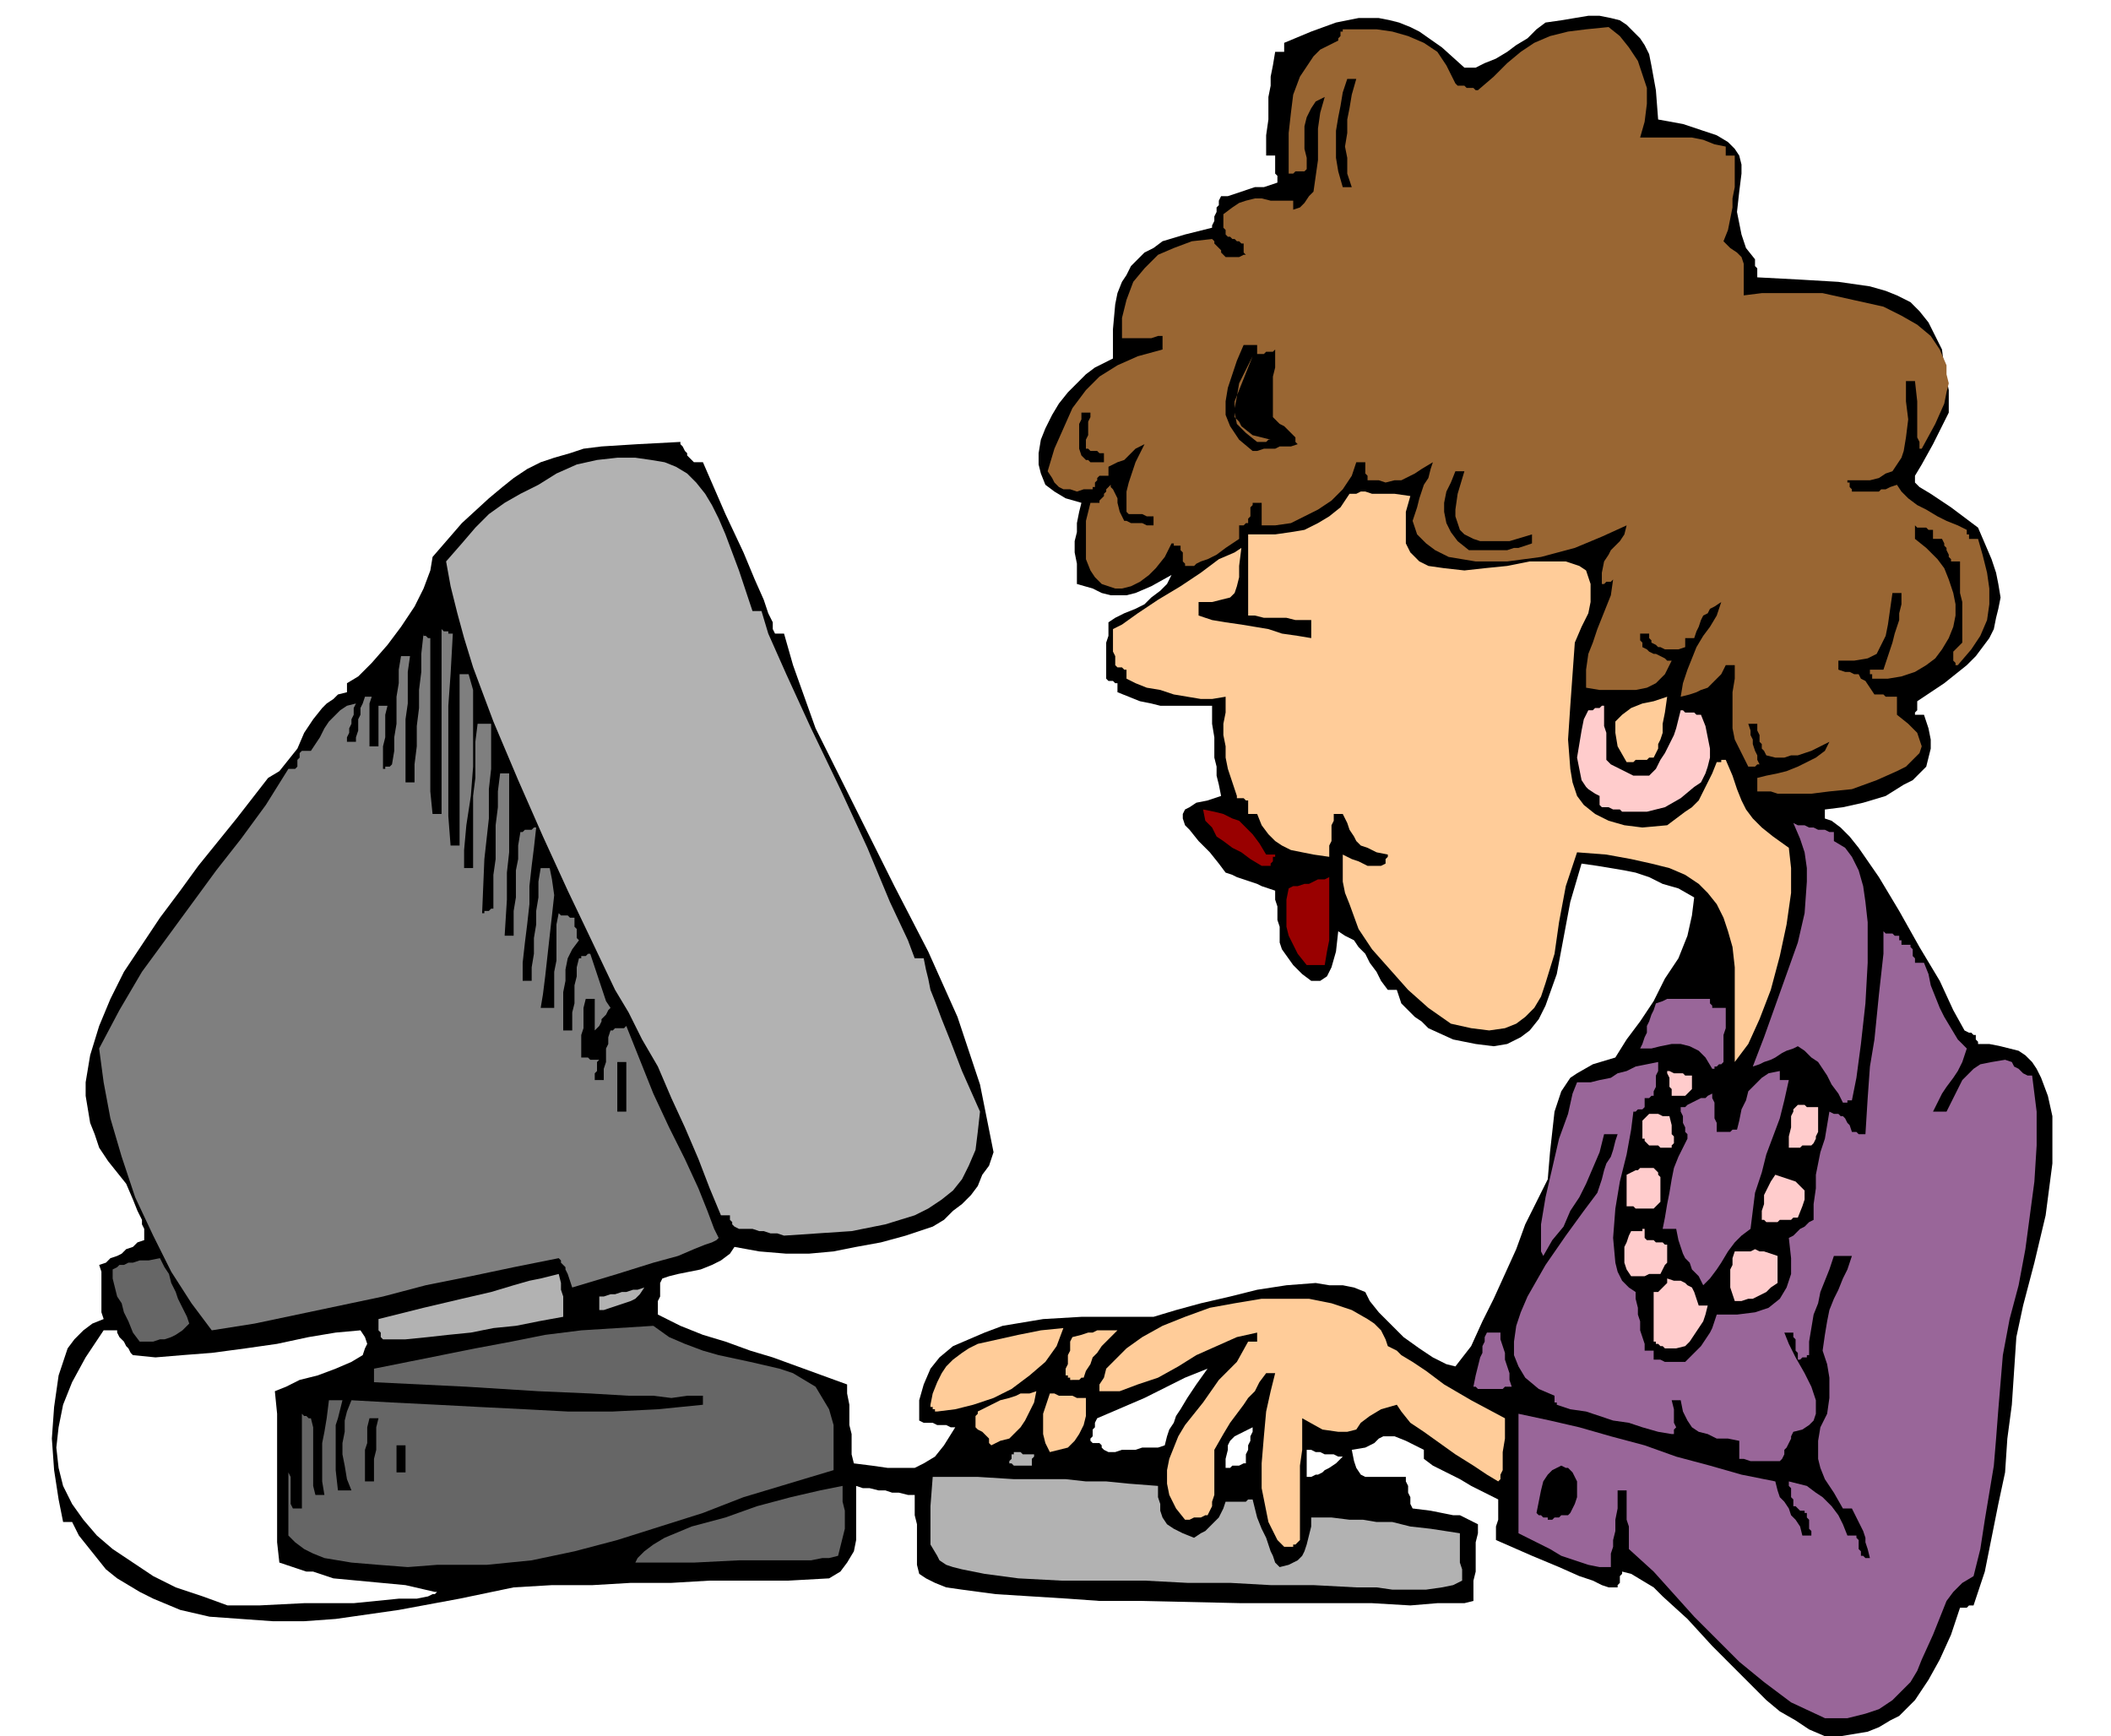 <svg xmlns="http://www.w3.org/2000/svg" fill-rule="evenodd" height="2.567in" preserveAspectRatio="none" stroke-linecap="round" viewBox="0 0 937 770" width="3.121in"><style>.brush1{fill:#000}.pen1{stroke:none}.brush2{fill:#969}.brush3{fill:#b2b2b2}.brush4{fill:#666}.brush5{fill:#fc9}.brush6{fill:#fcc}.brush9{fill:#963}</style><path class="pen1 brush1" d="m810 770-7-3-6-4-7-4-6-5-12-12-12-12-11-12-11-10-4-4-5-3-5-3-4-1v1l-1 1v3l-1 1v1h-4l-3-1-4-2-6-2-9-4-12-5-16-7v-6l1-3v-9l-4-2-4-2-4-2-5-3-4-2-4-2-4-2-4-3v-4l-8-4-5-2h-5l-2 1-2 2-4 2-6 1 1 5 1 3 2 3 2 1h18v2l1 2v3l1 2v3l1 2 8 1 5 1 5 1h3l2 1 2 1 2 1 2 1v4l-1 4v13l-1 4v9l-4 1h-12l-12 1-17-1h-58l-45-1h-18l-14-1-16-1-16-1-15-2-7-1-5-2-4-2-3-2-1-4v-18l-1-4v-9h-3l-4-1h-3l-3-1h-3l-4-1h-3l-3-1v24l-1 5-3 5-3 4-5 3-18 1h-35l-17 1h-18l-17 1h-18l-17 1-24 5-27 5-14 2-14 2-14 1h-14l-14-1-14-1-13-3-12-5-6-3-5-3-5-3-5-4-4-5-4-5-4-5-3-6h-4l-2-10-2-13-1-14 1-14 1-7 1-7 2-6 2-6 3-4 4-4 4-3 5-2-1-3v-18l-1-3 3-1 2-2 3-1 2-1 2-2 3-1 2-2 3-1v-5l-1-2v-2l-2-4-2-5-3-7-4-5-4-5-4-6-2-6-2-5-1-6-1-6v-6l2-12 4-13 5-12 6-12 8-12 8-12 9-12 8-11 17-21 14-18 5-3 4-5 4-5 3-7 4-6 4-5 2-2 3-2 2-2 4-1v-4l5-3 6-6 7-8 6-8 6-9 4-8 3-8 1-6 13-15 12-11 6-5 5-4 6-4 6-3 6-2 7-2 6-2 8-1 16-1 19-1v1l1 1 1 2 1 1v1l1 1 1 1 1 1h4l10 23 8 17 5 12 4 9 2 6 2 4v3l1 2h4l4 14 5 14 5 14 7 14 14 28 14 28 15 29 13 29 5 15 5 15 3 15 3 15-2 6-3 4-2 5-3 4-4 4-4 3-4 4-5 3-12 4-11 3-11 2-10 2-11 1h-10l-12-1-11-2-2 3-4 3-4 2-5 2-5 1-5 1-4 1-3 1-1 2v6l-1 2v6l10 5 10 4 10 3 11 4 10 3 11 4 11 4 11 4v4l1 5v9l1 4v9l1 4 8 1 7 1h12l4-2 5-3 4-5 5-8h-2l-2-1h-4l-2-1h-4l-2-1v-9l2-7 3-7 4-5 6-5 7-3 7-3 8-3 18-3 17-1h32l10-3 11-3 13-3 12-3 13-2 13-1 6 1h6l5 1 5 2 2 4 4 5 5 5 6 6 7 5 6 4 6 3 4 1 7-9 5-11 5-10 5-11 5-11 4-11 5-10 5-10 1-12 1-9 1-9 2-6 1-3 2-3 2-3 3-2 7-4 10-3 5-8 6-8 6-9 5-10 6-9 4-10 2-9 1-8-7-4-7-2-6-3-6-2-5-1-6-1-6-1-7-1-5 17-3 16-3 16-5 14-3 6-4 5-4 3-6 3-6 1-8-1-10-2-11-5-3-3-3-2-2-2-2-2-1-1-1-1-1-3-1-3h-4l-3-4-2-4-3-4-2-4-3-3-2-3-4-2-3-2-1 9-2 7-2 4-3 2h-4l-4-3-4-4-5-7-1-3v-7l-1-3v-6l-1-3v-4l-3-1-3-1-2-1-3-1-3-1-3-1-2-1-3-1-3-4-4-5-5-5-4-5-2-2-1-3v-2l1-2 2-1 3-2 5-1 6-2-1-5-1-4v-4l-1-4v-9l-1-6v-8h-23l-4-1-5-1-5-2-5-2v-4h-1l-1-1h-2l-1-1v-16l1-3v-6l3-2 4-2 5-2 4-2 3-3 4-3 3-3 2-4-9 5-7 3-4 1h-7l-4-1-4-2-7-2v-9l-1-5v-5l1-4v-4l1-5 1-4-7-2-5-3-4-3-2-5-1-4v-5l1-6 2-5 3-6 3-5 4-5 4-4 4-4 4-3 4-2 4-2v-13l1-11 1-5 2-5 2-3 2-4 3-3 3-3 4-2 4-3 10-3 12-3v-1l1-2v-2l1-2v-2l1-1v-2l1-2h3l3-1 3-1 3-1 3-1h4l3-1 3-1v-3l-1-1v-8h-4v-9l1-7V43l1-5v-4l1-5 1-6h4v-4l12-5 11-4 10-2h9l5 1 4 1 5 2 4 2 10 7 10 9h5l4-2 5-2 5-3 4-3 5-3 4-4 4-3 7-1 6-1 6-1h5l5 1 4 1 3 2 3 3 3 3 2 3 2 4 1 5 2 11 1 13 11 2 9 3 6 2 5 3 3 3 2 3 1 4v4l-1 8-1 9 1 5 1 5 2 6 4 5v3l1 1v4l19 1 17 1 7 1 7 1 7 2 5 2 6 3 4 4 4 5 3 6 3 6 1 8 2 10v10l-7 14-5 9-3 5v3l2 2 5 3 9 6 12 9 3 7 3 7 2 6 1 5 1 6-1 5-1 4-1 5-2 4-3 4-3 4-4 4-10 8-12 8v4l-1 1v1h4l2 6 1 5v4l-1 4-1 4-3 3-3 3-4 2-8 5-10 3-9 2-8 1v4l3 1 4 3 4 4 4 5 9 13 9 15 9 16 9 15 6 13 5 9 2 1h1l1 1h1v2l1 1v1h5l5 1 4 1 4 1 3 2 3 3 2 3 2 4 3 8 2 9v21l-3 23-5 21-5 19-3 14-1 15-1 15-2 15-1 15-3 14-3 15-3 15-5 15h-2l-1 1h-3l-4 12-5 11-5 9-6 9-3 3-4 4-4 2-5 3-5 2-6 1-6 1h-7zm-709-58-11-4-12-4-10-5-9-6-9-6-7-6-6-7-5-7-4-8-2-8-1-9 1-9 2-10 4-10 6-11 8-12h6v1l1 2 1 1 1 1 1 2 1 1 1 2 1 1 10 1 12-1 13-1 15-2 14-2 14-3 12-2 11-1 2 3 1 3-1 2-1 3-5 3-7 3-8 3-8 2-6 3-5 2 1 10v57l1 9 3 1 3 1 3 1 3 1h3l3 1 3 1 3 1 32 3 13 3h1l-1 1h-1l-2 1-5 1h-8l-20 2h-22l-20 1h-14zm391-68-2-1-1-1v-1l-1-1h-3l-1-1v-1l1-1v-3l1-1v-2l1-2 7-3 7-3 7-3 6-3 6-3 6-3 5-2 5-2-5 7-4 6-3 5-2 3-1 3-2 3-1 3-1 4-3 1h-7l-3 1h-6l-3 1h-3zm52 7v-4l1-4v-2l1-2 2-2 2-1 2-1 4-2v2l-1 2v2l-1 2v2l-1 2v4h-1l-2 1h-3l-1 1h-2zm36 4v-12h2l2 1h2l2 1h4l2 1h2l-3 3-3 2-2 1-1 1-2 1h-1l-2 1h-2z"/><path class="pen1 brush2" d="m810 762-15-7-12-9-11-9-10-10-10-10-9-10-9-10-11-10v-10l-1-3v-13h-4v8l-1 5v5l-1 4v3l-1 3v6h-5l-5-1-6-2-6-2-5-3-6-3-4-2-4-2v-53l14 3 13 3 14 4 15 4 14 5 15 4 14 4 15 3 1 4 1 3 2 2 2 3 1 3 2 2 2 3 1 4h4v-2l-1-1v-4l-1-1v-2h-1v-1h-2l-1-1-1-1h-1v-3l-1-1v-4l-1-1v-2l4 1 4 1 4 3 3 2 4 4 3 4 2 4 2 5h4v1l1 1v4l1 1v2h1l1 1h2l-1-4-1-3v-2l-1-3-1-2-1-2-1-2-2-4h-4l-4-7-4-6-2-5-1-4v-8l1-6 3-6 1-7v-9l-1-6-2-6 1-7 1-6 1-5 2-5 2-4 2-5 2-4 2-6h-8l-2 6-2 5-2 5-1 5-2 5-1 6-1 6v6h-1v1h-2l-1 1h-1v-3l-1-1v-5l-1-1v-2h-4l2 5 3 6 4 7 3 6 2 6v6l-1 3-2 2-3 2-4 1-1 2v1l-1 2-1 2-1 1v2l-1 2-1 1h-13l-3-1h-2v-8l-5-1h-5l-4-2-4-1-3-2-2-3-2-4-1-5h-4l1 4v6l1 2-1 1v2h-1l-6-1-7-2-6-2-7-1-6-2-6-2-7-1-6-2v-1h-1v-3l-7-3-6-5-3-5-2-5v-6l1-7 2-6 3-7 8-14 9-13 8-11 6-8 1-3 1-3 1-4 1-3 2-3 1-3 1-4 1-3h-6l-2 8-3 7-3 7-3 6-4 6-3 7-5 6-4 7-1-2v-12l2-12 3-13 3-13 4-11 2-9 2-5h6l4-1 5-1 3-2 4-1 4-2 5-1 5-1v4l-1 2v5l-1 2v2h-1l-1 1h-2v4l-1 1h-2l-1 1h-1l-1 8-2 11-3 12-2 12-1 13 1 11 1 4 2 4 3 3 3 2v3l1 4v3l1 3v4l1 3 1 3v3h4v4h3l2 1h9l2-2 3-3 2-2 2-3 2-3 1-2 1-3 1-3h9l8-1 6-2 5-4 3-5 2-6v-7l-1-9 2-1 1-1 1-1 1-1 2-1 1-1 1-1 2-1v-7l1-7v-6l1-5 1-5 2-6 1-6 1-6 2 1h2l1 1h1l1 1 1 2 1 1 1 3h2l1 1h3l1-16 1-14 2-12 1-10 1-10 1-9 1-9v-10l1 1h3l1 1h2v2h1v2h4v1l1 1v3l1 1v2h4l2 5 1 5 2 5 2 5 2 4 3 5 3 5 4 4-1 3-1 3-2 4-2 3-3 4-2 3-2 4-2 4h6l3-6 2-4 2-4 3-3 2-2 3-2 5-1 6-1 3 1 1 2 2 1 1 1 1 1 2 1h2l2 16v15l-1 16-2 15-2 15-3 16-4 15-3 16-1 12-1 12-1 13-1 12-2 12-2 12-2 13-3 12-5 3-4 4-3 4-2 5-4 10-5 11-2 5-3 5-4 4-4 4-6 4-6 2-8 2h-10z"/><path class="pen1 brush3" d="m602 704-19-1h-19l-18-1h-19l-19-1h-37l-19-1-15-2-10-2-4-1-3-1-3-2-1-2-3-5v-17l1-13h20l16 1h23l9 1h9l10 1 13 1v5l1 3v3l1 3 2 3 3 2 4 2 5 2 3-2 2-1 2-2 2-2 2-2 1-2 1-2 1-3h9l1-1h2l2 8 2 5 2 4 1 3 1 3 1 2 1 3 2 2 4-1 4-2 2-2 1-2 1-3 1-4 1-4v-4h9l8 1h6l6 1h7l8 2 9 1 13 2v13l1 3v5l-4 2-5 1-7 1h-15l-7-1h-9z"/><path class="pen1 brush4" d="M216 694h-22l-13 1-13-1-12-1-12-2-5-2-4-2-4-3-3-3v-28l1 2v12l1 2h4v-42l1 1h1l1 1h1l1 4v26l1 4h4l-1-6v-17l1-5 1-6 1-8h6l-1 4-1 4-1 3v20l1 9h6l-2-5-1-6-1-5v-5l1-5v-5l1-4 2-5 18 1 20 1 19 1 20 1 19 1h20l20-1 20-2v-4h-7l-7 1-8-1h-11l-17-1-23-1-32-2-41-2v-6l15-3 15-3 15-3 16-3 15-3 16-2 16-1 16-1 7 5 7 3 8 3 7 2 14 3 13 3 6 2 5 3 5 3 3 5 3 5 2 7v20l-20 6-20 6-18 7-19 6-19 6-19 5-19 4-20 2zm66-1 1-2 3-3 4-3 5-3 12-5 15-4 14-5 15-4 13-3 10-2v7l1 4v8l-1 4-1 4-1 4-4 1h-3l-5 1h-32l-20 1h-26z"/><path class="pen1 brush5" d="m570 686-3-3-2-4-2-4-1-5-2-10v-11l1-12 1-11 2-9 2-8h-4l-3 4-2 4-3 3-2 3-3 4-3 4-3 5-4 7v20l-1 3v2l-1 2-1 2h-1l-2 1h-3l-2 1h-2l-4-5-3-6-1-5v-6l1-5 2-5 2-5 3-5 8-10 7-10 8-8 5-9h4v-4l-9 2-9 4-9 4-8 5-9 5-9 3-8 3h-9v-3l2-3 1-4 3-3 6-6 7-5 9-5 10-4 11-4 11-2 12-2h21l10 2 9 3 7 4 3 2 3 3 2 4 1 3 2 1 2 1 2 2 5 3 6 4 8 6 12 7 15 8v9l-1 6v8l-1 2v2l-1 1-5-3-6-4-8-5-7-5-7-5-6-4-4-5-2-3-7 2-5 3-4 3-2 3-4 1h-4l-7-1-9-5v14l-1 7v33l-1 1-1 1h-1v1h-4z"/><path class="pen1 brush1" d="M688 674h-1v-1h-2l-1-1h-1l-1-1 1-5 1-5 1-4 2-3 2-2 2-1 2-1 2 1h1l2 2 1 2 1 2v7l-1 3-2 4-1 1h-3l-1 1h-2l-1 1h-1zm-526-17v-14l1-3v-7l1-4h4l-1 4v10l-1 4v10h-4zm14-4v-12h4v12h-4z"/><path class="pen1 brush3" d="M452 650h-2l-1-1h-1v-1l1-1v-2h1v-1h3l1 1h5v1l-1 1v3h-6z"/><path class="pen1 brush5" d="m466 644-2-4-1-4v-9l1-3 1-3 1-3h2l2 1h6l2 1h4v8l-1 4-2 4-2 3-3 3-4 1-4 1zm-26-3-1-1v-2l-1-1-1-1-1-1-2-1-1-1v-5l1-1v-1l6-3 4-2 4-1 3-1 2-1h4l3-1-1 5-2 4-2 4-2 3-2 2-3 3-4 1-4 2zm-24-15h-1v-1h-1v-1h-1v-1l1-5 2-5 2-4 2-3 3-3 4-3 3-2 4-2 9-2 9-2 10-2 10-1-3 8-5 7-7 6-8 6-8 4-9 3-8 2-8 1z"/><path class="pen1 brush2" d="M660 616h-4l-1-1h-1l1-5 1-4 1-4 1-2v-3l1-2v-2l1-2h6v3l1 3 1 3v3l1 3 1 3v3l1 3h-3l-1 1h-7z"/><path class="pen1 brush5" d="M476 612h-1v-1h-1v-1h-1v-3l1-2v-4l1-2v-4l1-2 4-1 3-1h2l2-1h9l-3 3-2 2-2 2-2 3-2 2-1 3-2 3-1 3h-1l-1 1h-3z"/><path class="pen1 brush6" d="M740 598h-1l-1-1h-1l-1-1h-1v-1h-1v-22h2l1-1 1-1 1-1 1-1v-2l3 1h3l2 1 1 1 2 1 1 2 1 3 1 3h4l-1 4-1 3-2 3-2 3-2 3-2 2-4 1h-4z"/><path class="pen1 brush4" d="m62 595-3-4-2-5-2-4-1-4-2-3-1-4-1-4v-4l2-1 1-1h2l2-1h2l3-1h4l5-1 2 4 2 3 1 4 2 4 1 3 2 4 2 4 1 3-3 3-3 2-2 1-3 1h-2l-3 1h-6z"/><path class="pen1 brush3" d="m170 594-1-1v-2l-1-1v-5l20-5 17-4 13-3 10-3 7-2 5-1 4-1 4-1 1 4v3l1 3v9l-11 2-10 2-10 1-10 2-10 1-9 1-10 1h-10z"/><path class="pen1" style="fill:#7f7f7f" d="m94 590-9-12-9-14-8-16-8-17-6-18-5-17-3-16-2-15 9-17 10-17 11-15 11-15 11-15 11-14 11-15 10-16h3l1-1v-3l1-1v-2l1-1h4l2-3 2-3 2-4 2-3 3-3 2-2 3-2 4-1-1 2v3l-1 2v2l-1 2v2l-1 2v2h4v-2l1-3v-5l1-2v-3l1-2 1-3h3l-1 3v19h4v-18h4l-1 4v10l-1 4v10h1v-1h2l1-1 1-6v-6l1-6v-12l1-6v-6l1-6h4l-1 7v14l-1 7v28h4v-8l1-8v-9l1-8v-8l1-8v-8l1-9v1h1l1 1h1v68l1 10h4v-82l1 1h2v1h2l-1 18-1 14v49l1 13h4v-76h4l2 7v34l-1 13-2 13-1 11v8h4v-32l1-8v-16l1-8h6v20l-1 9v13l-2 18-1 24h1v-1h2l1-1h1v-15l1-7v-15l1-8v-7l1-8h4v35l-1 9v12l-1 16h4v-11l1-6v-12l1-5v-6l1-6h1l1-1h3l1-1h1l-1 9-1 8-1 9v8l-1 9-1 8-1 9v8h4v-6l1-6v-7l1-6v-6l1-6v-7l1-6h4l1 5 1 7-1 9-1 9-1 9-1 9-1 8-1 6h6v-16l1-5v-16l1-5 1 1h3l1 1h2v4l1 1v4l1 1-3 4-2 4-1 5v5l-1 5v17h4v-8l1-4v-8l1-4v-4l1-4h1v-1h2l1-1h1l1 3 1 3 1 3 1 3 1 3 1 3 1 3 2 3-1 1-1 2-1 1-1 1v1l-1 2-1 1-1 1v-14h-4l-1 4v9l-1 3v10h3l1 1h4l-1 1v4l-1 1v3h4v-5l1-3v-6l1-2v-3l1-3h1l1-1h4l1-1 6 15 6 15 7 15 7 14 6 13 4 10 3 8 2 4-1 1-2 1-3 1-5 2-7 3-11 3-16 5-20 6-1-3-1-3-1-2v-1l-1-1-1-1v-1l-1-1-20 4-19 4-20 4-19 5-19 4-19 4-19 4-19 3z"/><path class="pen1 brush3" d="M266 581v-6h2l3-1h2l3-1h2l3-1h2l3-1-2 3-2 2-2 1-3 1-3 1-3 1-3 1h-2z"/><path class="pen1 brush6" d="m770 577-1-3-1-3v-8l1-2v-3l1-3h7l2-1 2 1h2l3 1 3 1v12l-3 2-2 2-2 1-2 1-2 1h-2l-3 1h-3z"/><path class="pen1 brush2" d="m756 570-2-4-3-3-1-3-2-2-1-2-1-3-1-3-1-5h-6l1-5 1-6 1-5 1-6 1-5 2-5 2-4 2-4v-2l-1-1v-2l-1-2v-3l-1-2v-2h2l1-1 2-1 2-1 2-1h2l1-1 2-1v2l1 2v7l1 2v4h6l1-1h2l1-4 1-5 2-4 1-4 3-3 3-3 3-2 5-1v4h4l-2 9-2 8-3 8-3 8-2 8-3 9-1 8-1 8-4 3-3 3-3 4-3 5-2 3-3 4-2 2-1 1z"/><path class="pen1 brush6" d="m724 566-2-3-1-3v-7l1-2 1-3 1-2h5v-1h1v4l1 1h3l1 1h3l1 1h1v8l-1 1-1 2-1 2h-5l-2 1h-6z"/><path class="pen1 brush3" d="m348 548-3-1h-3l-3-1h-2l-3-1h-6l-2-1-1-1v-1l-1-1v-2h-4l-5-12-5-13-6-14-6-13-6-14-7-12-6-12-6-10-10-21-11-23-11-24-11-25-11-26-9-24-4-13-3-11-3-12-2-11 7-8 6-7 6-6 7-5 7-4 8-4 8-5 9-4 9-2 9-1h8l7 1 6 1 5 2 5 3 4 4 4 5 3 5 3 6 3 7 6 16 6 18h4l3 10 8 18 11 24 13 27 12 26 10 24 8 17 3 8h4l1 5 1 4 1 5 2 5 3 8 4 10 5 13 8 18-1 9-1 8-3 7-3 6-4 5-5 4-6 4-6 3-13 4-15 3-15 1-15 1z"/><path class="pen1 brush6" d="M786 542h-2l-1-1h-1v-4l1-3v-4l1-2 1-2 1-2 2-3 3 1 3 1 3 1 2 2 2 2v4l-1 3-2 5h-2l-1 1h-5l-1 1h-3zm-56-6h-4l-1-1h-3v-14l2-1 2-1h1l1-1h6l1 1 1 1v1l1 1v11l-1 1-1 1-1 1h-4zm2-28-1-1-1-1v-1h-1v-8l1-1 1-1 1-1h4l2 1h3l1 4v4l1 1v3l-1 1v1h-5l-1-1h-4zm62 1v-5l1-4v-5l1-2v-1l1-1 1-1h3l1 1h5v11l-1 2v1l-1 2-1 1h-4l-1 1h-5z"/><path class="pen1 brush1" d="M274 493v-22h4v22h-4z"/><path class="pen1 brush2" d="m818 489-2-4-3-4-2-4-2-3-2-3-3-2-3-3-3-2-2 1-3 1-2 1-3 2-2 1-3 1-2 1-3 1 5-13 5-14 5-14 5-14 3-13 1-14v-6l-1-7-2-6-3-7 2 1h3l2 1h2l2 1h3l2 1h2v4l5 3 3 4 3 6 2 7 1 7 1 9v18l-1 18-2 18-2 15-2 10h-2v1h-2z"/><path class="pen1 brush6" d="M742 486v-3l-1-1v-4l-1-2v-1h1l2 1h4l1 1h3v6l-1 1-1 1-1 1h-6z"/><path class="pen1 brush2" d="m760 474-3-5-3-3-4-2-4-1h-4l-5 1-4 1h-5l1-2 1-3 1-2v-3l1-2 1-3 1-2 1-3 3-1 2-1h19v2l1 1v1h6v9l-1 3v12l-1 1h-1l-1 1h-1v1h-1z"/><path class="pen1 brush5" d="M770 471v-42l-1-9-2-7-2-6-3-6-4-5-4-4-6-4-7-3-8-2-9-2-11-2-13-1-5 15-3 16-2 14-4 13-2 6-3 5-4 4-4 3-5 2-7 1-8-1-9-2-10-7-9-8-8-9-8-9-6-9-4-11-2-5-1-5v-12l4 2 3 1 2 1 2 1h6l2-1v-2l1-1v-1l-5-1-4-2-3-1-2-2-1-2-2-3-1-3-2-4h-4v3l-1 2v7l-1 2v5l-7-1-5-1-5-1-4-2-3-2-3-3-3-4-2-5h-4v-6h-1l-1-1h-3v-1l-2-6-2-6-1-5v-5l-1-5v-5l1-5v-7l-6 1h-5l-6-1-6-1-6-2-6-1-5-2-4-2v-4h-1l-1-1h-2l-1-1v-4l-1-2v-10l4-2 7-5 9-6 10-6 9-6 8-6 7-3 3-2-1 8v5l-1 4-1 3-2 2-4 1-4 1h-6v6l6 2 6 1 7 1 6 1 6 1 6 2 7 1 6 1v-8h-7l-4-1h-10l-4-1h-3v-36h12l7-1 6-1 6-3 5-3 5-4 4-6h3l2-1h2l3 1h10l7 1-2 7v14l2 4 2 2 2 2 4 2 7 1 9 1 9-1 10-1 10-2h16l6 2 3 2 1 3 1 3v8l-1 5-3 6-3 7-1 14-1 14-1 15 1 13 1 6 2 6 3 4 5 4 6 3 7 2 8 1 11-1 4-3 4-3 3-2 3-3 2-4 2-4 2-4 2-5h2v-1h2l3 7 2 6 2 5 2 4 3 4 4 4 5 4 7 5 1 9v11l-2 14-3 14-4 15-5 13-5 11-6 8z"/><path class="pen1" d="m580 428-4-5-2-4-2-4-1-4v-12l1-5 2-1h2l3-1h2l2-1 2-1h3l2-1v28l-1 5-1 6h-8zm-20-44-5-3-4-3-4-2-4-3-3-2-2-4-3-3-1-5 5 1 4 1 4 2 3 1 3 3 3 3 3 4 3 5h4v1h-1v2l-1 1v1h-4z" style="fill:#900"/><path class="pen1 brush6" d="M722 360h-2l-1-1h-3l-2-1h-3l-1-1v-4l-2-1-3-2-1-1-2-3-1-5-1-5 1-6 1-6 1-5 2-4h2l1-1h2l1-1h1v9l1 3v12l2 2 2 1 2 1 2 1 2 1 2 1h7l3-3 2-4 2-3 2-4 2-4 1-3 1-4 1-4h1l1 1h4l1 1h2l2 5 1 5 1 5v4l-1 4-1 3-2 4-3 2-6 5-7 4-8 2h-9z"/><path class="pen1 brush9" d="M804 352h-15l-3-1h-6v-6l4-1 5-1 4-1 5-2 4-2 4-2 4-3 2-4-4 2-4 2-3 1-3 1h-3l-3 1h-4l-4-1-1-2-1-1v-2l-1-1v-3l-1-2v-3h-4l1 3v2l1 2v2l1 3 1 2v2l1 2h-1l-1 1h-3l-3-6-3-6-1-5v-16l1-6v-6h-4l-2 4-2 2-2 2-2 2-3 1-2 1-3 1-4 1 1-6 2-6 2-5 2-5 3-5 3-4 3-5 2-6-3 2-2 1-1 2-2 1-1 2-1 3-1 2-1 3h-4v4l-3 1h-6l-2-1h-1l-1-1-2-1v-1l-1-1v-2h-4v3l1 1v2l2 1 1 1 2 1h1l2 1 2 1 1 1h2l-3 6-4 4-4 2-5 1h-16l-6-1v-8l1-7 2-5 2-6 2-5 2-5 2-5 1-7-1 1h-2l-1 1h-1v-5l1-5 2-3 1-2 2-2 2-2 2-3 1-4-11 5-12 5-15 4-15 2h-14l-6-1-6-1-6-3-4-3-4-4-2-6 1-3 1-3 1-4 1-3 1-3 2-3 1-4 1-3-5 3-3 2-4 2-2 1h-3l-4 1-3-1h-5v-2l-1-1v-5h-4l-2 6-4 6-5 5-6 4-6 3-6 3-7 1h-6v-10h-4v1l-1 1v4l-1 1v2h-1l-1 1h-2v6l-6 4-4 3-4 2-3 1-2 1-1 1h-4v-1l-1-1v-4l-1-1v-2h-3v-1h-1l-3 6-4 5-3 3-4 3-4 2-4 1h-3l-3-1-3-1-3-3-2-3-2-5v-17l2-8h4v-1l1-1 1-1v-1l1-1v-1l1-1 1-1v1l1 1 1 2 1 2v2l1 4 2 4h1l2 1h5l2 1h3v-4h-3l-2-1h-6l-1-1v-9l1-4 1-3 1-3 1-3 2-4 2-4-2 1-2 1-2 2-1 1-2 2-3 1-2 1-2 1v4h-4l-1 1v1l-1 1v2h-1v1h-4l-3 1-3-1h-3l-2-1-2-2-1-2-2-3 3-10 4-9 4-9 6-8 6-6 8-5 9-4 11-3v-6h-2l-3 1h-13v-9l2-8 3-8 5-6 6-6 7-3 8-3 9-1 1 1v1l1 1 1 1 1 1v1l1 1 1 1h6l2-1h1l-1-1v-4h-1l-1-1h-1l-1-1h-1l-1-1h-1l-1-1v-2l-1-1v-6l4-3 3-2 3-1 4-1h3l4 1h10v4l3-1 2-2 2-3 2-2 1-7 1-7V57l1-7 2-7-4 2-2 3-2 4-1 4v10l1 4v5l-1 1h-4l-1 1h-2V59l1-9 1-8 3-8 4-6 2-3 3-3 4-2 4-2v-1l1-1v-2h1v-1h15l7 1 7 2 7 3 6 4 2 3 2 3 2 4 2 4 1 1h3l1 1h3l1 1h1l7-6 6-6 6-5 6-4 7-3 8-2 8-1 10-1 5 4 4 5 4 6 2 6 2 6v7l-1 8-2 7h23l5 1 5 2 5 1v4h4v14l-1 5v4l-1 5-1 5-2 5 3 3 3 2 2 2 1 3v14l8-1h27l9 2 9 2 9 2 8 4 7 4 6 5 4 6 3 7v4l1 4-1 4-1 5-4 9-6 11h-1v-3l-1-2v-16l-1-9h-4v9l1 8-1 8-1 6-1 3-2 3-2 3-3 1-3 2-4 1h-10v1h1v2l1 1v1h12l1-1h2l2-1 3-1 2 3 3 3 4 3 4 2 5 3 4 2 5 2 4 2v2h1v2h4l2 7 2 8 1 7v7l-1 7-3 7-4 6-6 7h-1v-1l-1-1v-4l1-1 1-1 1-1 1-1v-18l-1-4v-14h-4v-1l-1-1v-1l-1-2v-1l-1-1v-1l-1-2h-4v-4h-2l-1-1h-4l-1-1v6l5 4 5 5 3 4 2 5 2 6 1 5v5l-1 5-2 5-3 5-3 4-4 3-5 3-6 2-6 1h-7v-2h-1v-2h6l2-6 2-6 1-4 1-3 1-3v-3l1-4v-5h-4l-1 7-1 7-1 5-2 4-2 4-4 2-6 1h-7v4l3 1h2l2 1h2l1 2 2 1 2 3 2 3h4l1 1h5v8l5 4 4 4 1 3 1 3-1 3-3 3-3 3-4 2-9 4-11 4-10 1-8 1z"/><path class="pen1 brush5" d="m722 338-4-7-1-6v-5l2-2 1-1 4-3 5-2 5-1 6-2-1 7-1 5v4l-1 3-1 2v2l-1 2-1 2h-2l-1 1h-5l-1 1h-3z"/><path class="pen1 brush1" d="m652 244-5-4-3-4-2-4-1-5v-4l1-5 2-4 2-5h4l-3 10-1 7v3l1 3 1 3 2 2 2 1 2 1 3 1h13l10-3v4l-3 1-3 1h-2l-3 1h-17zm-170-40-2-2-1-3v-11l1-2v-3h4v2l-1 2v6l-1 2v4h1l1 1h3l1 1h2v4h-6l-1-1h-1zm74-4-6-5-4-6-2-5v-6l1-6 2-6 2-6 3-7h6v4h3l1-1h3l1-1v8l-1 4v18l3 3 2 1 2 2 1 1 1 1 1 1v2l1 1-3 1h-5l-2 1h-5l-3 1h-2z"/><path class="pen1 brush9" d="m558 196-5-4-4-4-1-5v-5l2-5 2-5 2-5 2-5-3 6-3 6-1 6-1 5v4l2 2 1 2 5 4 8 2-1-2v-2l-1-2v-4l-1-4v-5l-1-7v-10 10l1 7v5l1 4v4l1 2v2l1 2h-1l-1 1h-4z"/><path class="pen1 brush1" d="m596 83-2-7-1-6V58l1-6 1-5 1-6 2-6h4l-2 7-1 6-1 5v6l-1 6 1 5v7l2 6h-4z"/></svg>
